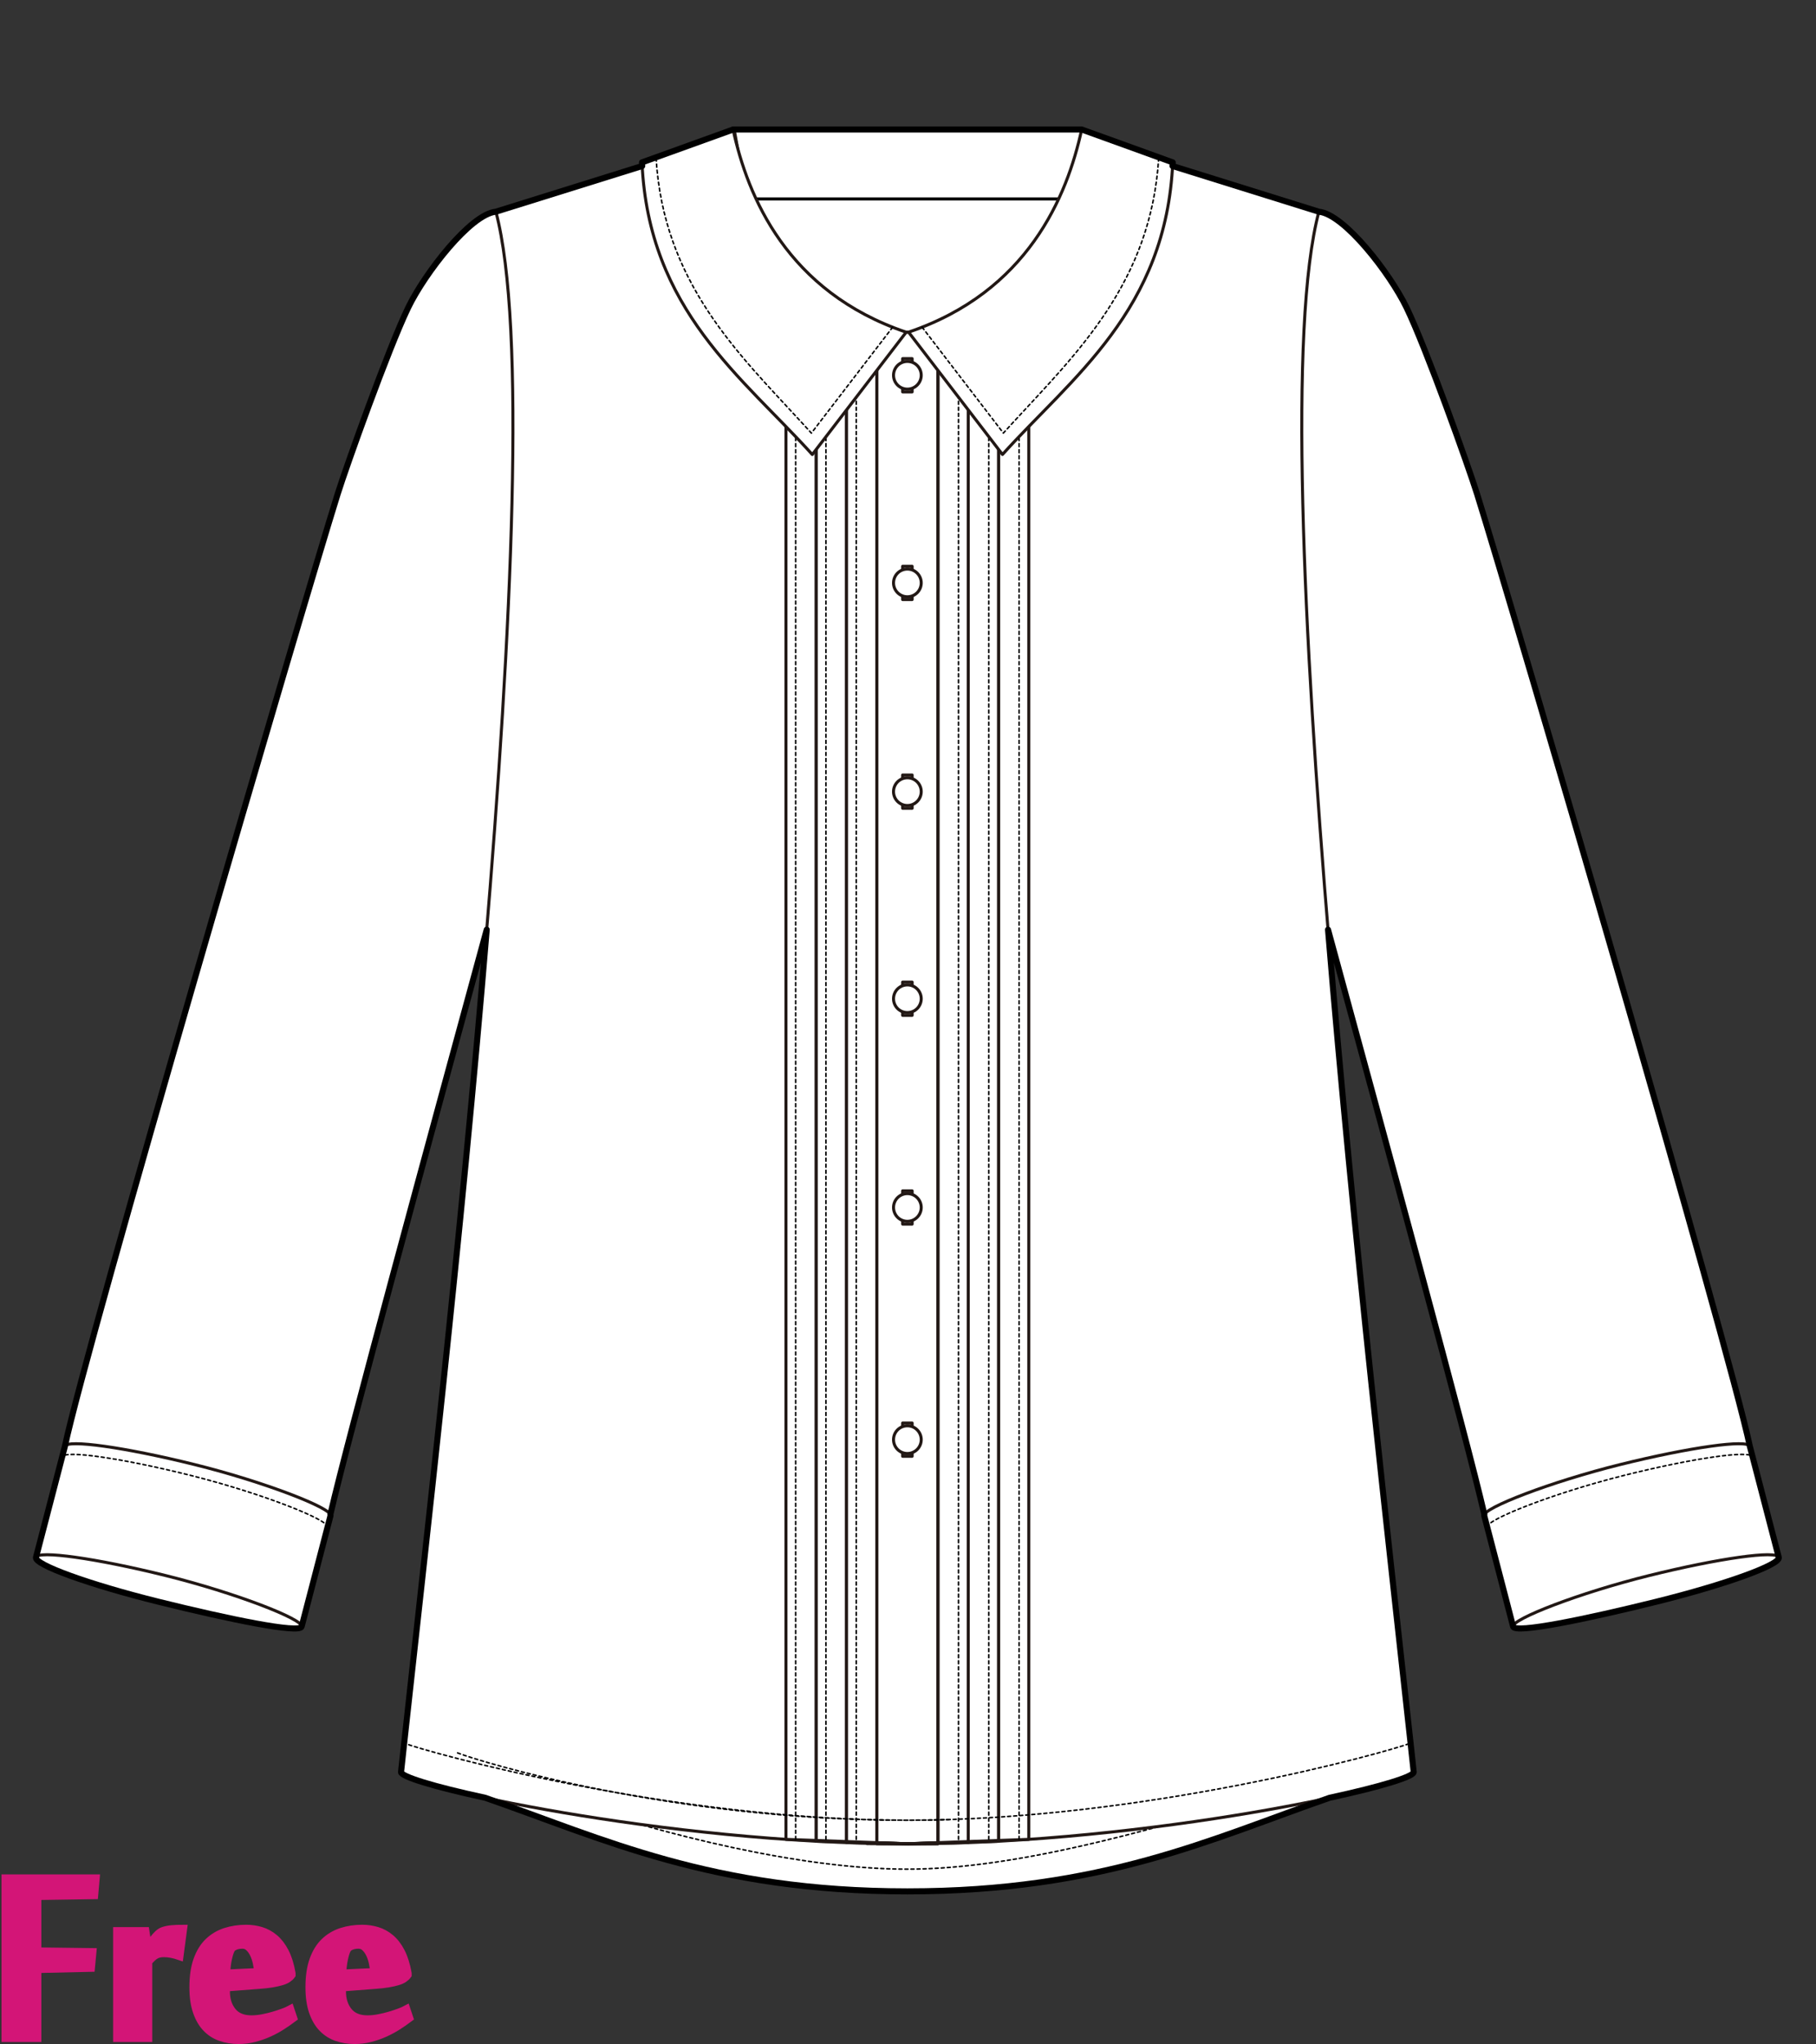 <?xml version="1.0" encoding="utf-8"?>
<!-- Generator: Adobe Illustrator 12.0.0, SVG Export Plug-In . SVG Version: 6.00 Build 51448)  -->
<!DOCTYPE svg PUBLIC "-//W3C//DTD SVG 1.1//EN" "http://www.w3.org/Graphics/SVG/1.1/DTD/svg11.dtd">
<svg  version="1.1" id="レイヤー_1" xmlns="http://www.w3.org/2000/svg" xmlns:xlink="http://www.w3.org/1999/xlink" width="600" height="675.129"
	 viewBox="0 0 600 675.129" overflow="visible" enable-background="new 0 0 600 675.129" xml:space="preserve">
<rect x="0" y="0" width="600" height="675.129" fill="#333333" stroke="none"/>
<rect fill="none" width="600" height="675"/>
<g>
	<polygon fill="#FFFFFF" stroke="#221815" stroke-linecap="round" stroke-linejoin="round" points="238.731,61.029 242.211,42.781 
		357.383,42.769 357.42,71.385 344.476,142.601 249.952,142.601 	"/>
	<path fill="#FFFFFF" stroke="#221815" stroke-linecap="round" stroke-linejoin="round" d="M442.213,355.988
		c2.622,92.203,8.182,161.53,24.873,229.332c-51.738,13.074-87.875,39.389-167.292,39.389s-115.554-26.314-167.29-39.389
		c16.689-67.802,22.251-137.129,24.873-229.332"/>
	<path fill="none" stroke="#000000" stroke-width="0.5" stroke-linecap="round" stroke-linejoin="round" stroke-dasharray="1" d="
		M407.648,596.471c-26.756,7.307-70.947,20.9-107.854,20.9c-36.562,0-82.059-12.221-108.717-21.041"/>
	<path fill="#FFFFFF" stroke="#221815" stroke-linecap="round" stroke-linejoin="round" d="M380.364,205.499
		c-0.118,5.553,40.808,30.654,40.81,36.66c12.318,46.292,61.42,223.93,69.334,258.397l87.641-22.824
		c-7.08-33.605-78.313-276.838-90.149-314.633c-2.771-8.852-16.706-47.904-23.283-61.507c-5.468-11.306-20.541-30.84-28.964-31.669
		c-21.746,41.049-51.033,88.766-49.695,121.921"/>
	<path fill="#FFFFFF" stroke="#221815" stroke-linecap="round" stroke-linejoin="round" d="M219.224,205.499
		c0.116,5.553-40.81,30.654-40.812,36.66c-12.318,46.292-61.418,223.93-69.334,258.397l-87.639-22.824
		c7.078-33.605,78.311-276.838,90.148-314.633c2.771-8.852,16.705-47.904,23.283-61.507c5.469-11.306,20.542-30.84,28.965-31.669
		c21.744,41.049,51.031,88.766,49.695,121.921"/>
	<path fill="#FFFFFF" stroke="#221815" stroke-linecap="round" stroke-linejoin="round" d="M359.875,46.238l75.877,23.685
		c-20.066,75.714,18.894,399.432,31.332,515.397c0,4.203-87.476,23.658-166.896,23.658c-4.6,0-9.185-0.01-13.731-0.033
		l-0.002-500.805c4.437,1.034,9.031,1.576,13.733,1.576C332.739,109.716,353.541,81.399,359.875,46.238z"/>
	<path fill="#FFFFFF" stroke="#221815" stroke-linecap="round" stroke-linejoin="round" d="M239.711,46.238l-75.875,23.685
		c20.066,75.714-18.894,399.432-31.332,515.397c0,4.203,87.475,23.658,166.894,23.658c4.601,0,5.951,0.022,10.498,0V109.705
		c-4.834,0-5.794,0.011-10.498,0.011C266.848,109.716,246.045,81.399,239.711,46.238z"/>
	<polygon fill="#FFFFFF" stroke="#221815" stroke-linecap="round" stroke-linejoin="round" points="259.679,109.707 
		259.679,607.533 269.686,607.895 269.686,109.707 	"/>
	<polygon fill="#FFFFFF" stroke="#221815" stroke-linecap="round" stroke-linejoin="round" points="329.906,109.707 
		329.906,607.895 339.913,607.533 339.913,109.707 	"/>
	<polygon fill="none" stroke="#221815" stroke-linecap="round" stroke-linejoin="round" points="299.781,608.982 299.89,608.979 
		299.674,608.979 	"/>
	<polygon fill="none" stroke="#221815" stroke-linecap="round" stroke-linejoin="round" points="269.686,607.895 269.686,608.148 
		279.689,608.422 279.689,608.256 	"/>
	<polygon fill="none" stroke="#221815" stroke-linecap="round" stroke-linejoin="round" points="300.153,608.979 300.183,608.979 
		300.211,608.979 300.183,608.979 	"/>
	<polygon fill="none" stroke="#221815" stroke-linecap="round" stroke-linejoin="round" points="319.9,608.428 329.906,608.148 
		329.906,607.895 319.9,608.256 	"/>
	<polygon fill="#FFFFFF" stroke="#221815" stroke-linecap="round" stroke-linejoin="round" points="279.689,109.707 
		269.686,109.707 269.686,607.895 279.689,608.256 	"/>
	<polygon fill="#FFFFFF" stroke="#221815" stroke-linecap="round" stroke-linejoin="round" points="319.9,109.707 319.9,608.256 
		329.906,607.895 329.906,109.707 	"/>
	<polygon fill="none" stroke="#221815" stroke-linecap="round" stroke-linejoin="round" points="309.896,608.795 319.9,608.604 
		319.9,608.428 309.896,608.707 	"/>
	<polygon fill="none" stroke="#221815" stroke-linecap="round" stroke-linejoin="round" points="279.689,608.422 279.689,608.604 
		289.696,608.787 289.696,608.693 	"/>
	<polygon fill="none" stroke="#221815" stroke-linecap="round" stroke-linejoin="round" points="289.696,608.618 279.689,608.256 
		279.689,608.422 289.696,608.693 	"/>
	<polygon fill="none" stroke="#221815" stroke-linecap="round" stroke-linejoin="round" points="309.896,608.616 309.896,608.707 
		319.9,608.428 319.9,608.256 	"/>
	<polygon fill="#FFFFFF" stroke="#221815" stroke-linecap="round" stroke-linejoin="round" points="319.9,608.256 319.9,109.707 
		309.896,109.707 309.896,608.616 	"/>
	<polygon fill="#FFFFFF" stroke="#221815" stroke-linecap="round" stroke-linejoin="round" points="289.696,608.618 
		289.696,109.707 279.689,109.707 279.689,608.256 	"/>
	<polygon fill="none" stroke="#221815" stroke-linecap="round" stroke-linejoin="round" points="299.988,608.975 299.89,608.979 
		300.153,608.979 300.095,608.977 	"/>
	<polygon fill="none" stroke="#221815" stroke-linecap="round" stroke-linejoin="round" points="289.696,608.787 289.696,608.979 
		299.674,608.979 299.152,608.959 	"/>
	<polygon fill="none" stroke="#221815" stroke-linecap="round" stroke-linejoin="round" points="300.211,608.979 309.896,608.979 
		309.896,608.795 300.27,608.977 	"/>
	<polygon fill="none" stroke="#221815" stroke-linecap="round" stroke-linejoin="round" points="299.152,608.959 299.674,608.979 
		299.89,608.979 299.988,608.975 	"/>
	<polygon fill="none" stroke="#221815" stroke-linecap="round" stroke-linejoin="round" points="300.183,608.979 300.211,608.979 
		300.27,608.977 	"/>
	<polygon fill="none" stroke="#221815" stroke-linecap="round" stroke-linejoin="round" points="300.095,608.977 300.153,608.979 
		300.183,608.979 	"/>
	<polygon fill="none" stroke="#221815" stroke-linecap="round" stroke-linejoin="round" points="300.27,608.977 309.896,608.795 
		309.896,608.707 	"/>
	<polygon fill="none" stroke="#221815" stroke-linecap="round" stroke-linejoin="round" points="298.203,608.925 289.696,608.693 
		289.696,608.787 299.152,608.959 	"/>
	<polygon fill="none" stroke="#221815" stroke-linecap="round" stroke-linejoin="round" points="299.988,608.975 300.095,608.977 
		300.002,608.975 	"/>
	<polygon fill="none" stroke="#221815" stroke-linecap="round" stroke-linejoin="round" points="298.203,608.925 299.152,608.959 
		299.988,608.975 300.002,608.975 	"/>
	<polygon fill="none" stroke="#221815" stroke-linecap="round" stroke-linejoin="round" points="300.095,608.977 300.183,608.979 
		300.27,608.977 309.896,608.707 309.896,608.616 300.002,608.975 	"/>
	<polygon fill="none" stroke="#221815" stroke-linecap="round" stroke-linejoin="round" points="289.696,608.693 298.203,608.925 
		289.696,608.618 	"/>
	<polygon fill="none" stroke="#221815" stroke-linecap="round" stroke-linejoin="round" points="298.203,608.925 300.002,608.975 
		309.896,608.616 309.896,109.707 289.696,109.707 289.696,608.618 	"/>
	<path fill="none" stroke="#000000" stroke-width="0.5" stroke-linecap="round" stroke-linejoin="round" stroke-dasharray="1" d="
		M151.178,578.974c7.514,2.93,70.391,22.239,148.615,22.239c78.223,0,158.748-22.528,166.256-25.459"/>
	<path fill="#FFFFFF" stroke="#221815" stroke-linecap="round" stroke-linejoin="round" d="M499.929,537.254l-9.55-36.664l0,0
		c-0.619-2.397,21.879-11.143,44.926-16.859c23.043-5.708,42.222-8.398,42.844-5.998l0,0l9.549,36.664L499.929,537.254z"/>
	<path fill="#FFFFFF" stroke="#221815" stroke-linecap="round" stroke-linejoin="round" d="M544.854,520.395
		c23.041-5.707,42.223-8.398,42.844-5.998c0.621,2.395-17.55,8.969-40.594,14.683c-23.043,5.713-46.559,10.573-47.175,8.175
		C499.307,534.856,521.809,526.111,544.854,520.395z"/>
	<path fill="none" stroke="#000000" stroke-width="0.5" stroke-linecap="round" stroke-linejoin="round" stroke-dasharray="1" d="
		M491.377,504.423c-0.631-2.396,21.836-11.222,44.863-17.021c23.021-5.792,42.192-8.552,42.821-6.154"/>
	<linearGradient id="XMLID_9_" gradientUnits="userSpaceOnUse" x1="242.213" y1="54.24" x2="247.65" y2="54.24">
		<stop  offset="0" style="stop-color:#FFFFFF"/>
		<stop  offset="0.19" style="stop-color:#FFFDFC"/>
		<stop  offset="0.345" style="stop-color:#FEF7F2"/>
		<stop  offset="0.489" style="stop-color:#FDEDE0"/>
		<stop  offset="0.626" style="stop-color:#FBDFC8"/>
		<stop  offset="0.757" style="stop-color:#F9CDA9"/>
		<stop  offset="0.883" style="stop-color:#F6B783"/>
		<stop  offset="1" style="stop-color:#F39E59"/>
	</linearGradient>
	<path fill="url(#XMLID_9_)" stroke="#221815" stroke-width="2" stroke-linecap="round" stroke-linejoin="round" d="M242.213,42.769
		c0,0.088,0.008,0.908,0.018,0.994c0.952,5.244,2.83,16.14,5.42,21.949"/>
	<path fill="none" stroke="#000000" stroke-width="0.5" stroke-linecap="round" stroke-linejoin="round" stroke-dasharray="1" d="
		M313.657,601.013c-4.561,0.131-9.185,0.2-13.863,0.2c-78.224,0-158.749-22.528-166.257-25.459"/>
	<linearGradient id="XMLID_10_" gradientUnits="userSpaceOnUse" x1="298.227" y1="123.952" x2="301.365" y2="123.952">
		<stop  offset="0" style="stop-color:#FFFFFF"/>
		<stop  offset="0.19" style="stop-color:#FFFDFC"/>
		<stop  offset="0.345" style="stop-color:#FEF7F2"/>
		<stop  offset="0.489" style="stop-color:#FDEDE0"/>
		<stop  offset="0.626" style="stop-color:#FBDFC8"/>
		<stop  offset="0.757" style="stop-color:#F9CDA9"/>
		<stop  offset="0.883" style="stop-color:#F6B783"/>
		<stop  offset="1" style="stop-color:#F39E59"/>
	</linearGradient>
	
		<rect x="298.227" y="118.458" fill="url(#XMLID_10_)" stroke="#221815" stroke-linecap="round" stroke-linejoin="round" width="3.139" height="10.988"/>
	<linearGradient id="XMLID_11_" gradientUnits="userSpaceOnUse" x1="298.227" y1="192.534" x2="301.365" y2="192.534">
		<stop  offset="0" style="stop-color:#FFFFFF"/>
		<stop  offset="0.19" style="stop-color:#FFFDFC"/>
		<stop  offset="0.345" style="stop-color:#FEF7F2"/>
		<stop  offset="0.489" style="stop-color:#FDEDE0"/>
		<stop  offset="0.626" style="stop-color:#FBDFC8"/>
		<stop  offset="0.757" style="stop-color:#F9CDA9"/>
		<stop  offset="0.883" style="stop-color:#F6B783"/>
		<stop  offset="1" style="stop-color:#F39E59"/>
	</linearGradient>
	
		<rect x="298.227" y="187.041" fill="url(#XMLID_11_)" stroke="#221815" stroke-linecap="round" stroke-linejoin="round" width="3.139" height="10.988"/>
	<linearGradient id="XMLID_12_" gradientUnits="userSpaceOnUse" x1="298.227" y1="261.476" x2="301.365" y2="261.476">
		<stop  offset="0" style="stop-color:#FFFFFF"/>
		<stop  offset="0.19" style="stop-color:#FFFDFC"/>
		<stop  offset="0.345" style="stop-color:#FEF7F2"/>
		<stop  offset="0.489" style="stop-color:#FDEDE0"/>
		<stop  offset="0.626" style="stop-color:#FBDFC8"/>
		<stop  offset="0.757" style="stop-color:#F9CDA9"/>
		<stop  offset="0.883" style="stop-color:#F6B783"/>
		<stop  offset="1" style="stop-color:#F39E59"/>
	</linearGradient>
	
		<rect x="298.227" y="255.98" fill="url(#XMLID_12_)" stroke="#221815" stroke-linecap="round" stroke-linejoin="round" width="3.139" height="10.99"/>
	<linearGradient id="XMLID_13_" gradientUnits="userSpaceOnUse" x1="298.227" y1="329.877" x2="301.365" y2="329.877">
		<stop  offset="0" style="stop-color:#FFFFFF"/>
		<stop  offset="0.19" style="stop-color:#FFFDFC"/>
		<stop  offset="0.345" style="stop-color:#FEF7F2"/>
		<stop  offset="0.489" style="stop-color:#FDEDE0"/>
		<stop  offset="0.626" style="stop-color:#FBDFC8"/>
		<stop  offset="0.757" style="stop-color:#F9CDA9"/>
		<stop  offset="0.883" style="stop-color:#F6B783"/>
		<stop  offset="1" style="stop-color:#F39E59"/>
	</linearGradient>
	
		<rect x="298.227" y="324.385" fill="url(#XMLID_13_)" stroke="#221815" stroke-linecap="round" stroke-linejoin="round" width="3.139" height="10.985"/>
	<linearGradient id="XMLID_14_" gradientUnits="userSpaceOnUse" x1="298.227" y1="398.82" x2="301.365" y2="398.82">
		<stop  offset="0" style="stop-color:#FFFFFF"/>
		<stop  offset="0.19" style="stop-color:#FFFDFC"/>
		<stop  offset="0.345" style="stop-color:#FEF7F2"/>
		<stop  offset="0.489" style="stop-color:#FDEDE0"/>
		<stop  offset="0.626" style="stop-color:#FBDFC8"/>
		<stop  offset="0.757" style="stop-color:#F9CDA9"/>
		<stop  offset="0.883" style="stop-color:#F6B783"/>
		<stop  offset="1" style="stop-color:#F39E59"/>
	</linearGradient>
	
		<rect x="298.227" y="393.326" fill="url(#XMLID_14_)" stroke="#221815" stroke-linecap="round" stroke-linejoin="round" width="3.139" height="10.988"/>
	<linearGradient id="XMLID_15_" gradientUnits="userSpaceOnUse" x1="298.227" y1="475.507" x2="301.365" y2="475.507">
		<stop  offset="0" style="stop-color:#FFFFFF"/>
		<stop  offset="0.19" style="stop-color:#FFFDFC"/>
		<stop  offset="0.345" style="stop-color:#FEF7F2"/>
		<stop  offset="0.489" style="stop-color:#FDEDE0"/>
		<stop  offset="0.626" style="stop-color:#FBDFC8"/>
		<stop  offset="0.757" style="stop-color:#F9CDA9"/>
		<stop  offset="0.883" style="stop-color:#F6B783"/>
		<stop  offset="1" style="stop-color:#F39E59"/>
	</linearGradient>
	
		<rect x="298.227" y="470.014" fill="url(#XMLID_15_)" stroke="#221815" stroke-linecap="round" stroke-linejoin="round" width="3.139" height="10.986"/>
	<circle fill="#FFFFFF" stroke="#221815" stroke-linecap="round" stroke-linejoin="round" cx="299.796" cy="123.95" r="4.577"/>
	<circle fill="#FFFFFF" stroke="#221815" stroke-linecap="round" stroke-linejoin="round" cx="299.796" cy="192.533" r="4.577"/>
	<path fill="#FFFFFF" stroke="#221815" stroke-linecap="round" stroke-linejoin="round" d="M304.373,261.476
		c0,2.529-2.049,4.576-4.579,4.576s-4.58-2.047-4.58-4.576c0-2.531,2.05-4.579,4.58-4.579S304.373,258.945,304.373,261.476z"/>
	<circle fill="#FFFFFF" stroke="#221815" stroke-linecap="round" stroke-linejoin="round" cx="299.796" cy="329.878" r="4.577"/>
	<path fill="#FFFFFF" stroke="#221815" stroke-linecap="round" stroke-linejoin="round" d="M304.373,398.82
		c0,2.525-2.049,4.578-4.579,4.578s-4.575-2.053-4.575-4.578c0-2.529,2.045-4.579,4.575-4.579S304.373,396.291,304.373,398.82z"/>
	<path fill="#FFFFFF" stroke="#221815" stroke-linecap="round" stroke-linejoin="round" d="M304.373,475.508
		c0,2.529-2.049,4.578-4.579,4.578s-4.575-2.049-4.575-4.578c0-2.531,2.045-4.578,4.575-4.578S304.373,472.977,304.373,475.508z"/>
	<linearGradient id="XMLID_16_" gradientUnits="userSpaceOnUse" x1="299.794" y1="123.95" x2="299.794" y2="123.95">
		<stop  offset="0" style="stop-color:#FFFFFF"/>
		<stop  offset="0.19" style="stop-color:#FFFDFC"/>
		<stop  offset="0.345" style="stop-color:#FEF7F2"/>
		<stop  offset="0.489" style="stop-color:#FDEDE0"/>
		<stop  offset="0.626" style="stop-color:#FBDFC8"/>
		<stop  offset="0.757" style="stop-color:#F9CDA9"/>
		<stop  offset="0.883" style="stop-color:#F6B783"/>
		<stop  offset="1" style="stop-color:#F39E59"/>
	</linearGradient>
	<path fill="url(#XMLID_16_)" stroke="#221815" stroke-width="2" stroke-linecap="round" stroke-linejoin="round" d="
		M299.794,123.95"/>
	<path fill="#FFFFFF" stroke="#221815" stroke-width="2" stroke-linecap="round" stroke-linejoin="round" d="M299.794,475.508"/>
	<path fill="#FFFFFF" stroke="#221815" stroke-linecap="round" stroke-linejoin="round" d="M99.66,537.254l9.547-36.664l0,0
		c0.621-2.397-21.879-11.143-44.926-16.859c-23.041-5.708-42.222-8.398-42.842-5.998l0,0l-9.551,36.664L99.66,537.254z"/>
	<path fill="#FFFFFF" stroke="#221815" stroke-linecap="round" stroke-linejoin="round" d="M54.732,520.395
		c-23.04-5.707-42.221-8.398-42.844-5.998c-0.621,2.395,17.55,8.969,40.596,14.683c23.043,5.713,46.557,10.573,47.176,8.175
		C100.279,534.856,77.778,526.111,54.732,520.395z"/>
	<path fill="none" stroke="#000000" stroke-width="0.5" stroke-linecap="round" stroke-linejoin="round" stroke-dasharray="1" d="
		M108.21,504.423c0.63-2.396-21.837-11.222-44.864-17.021c-23.02-5.792-42.191-8.552-42.82-6.154"/>
	
		<line fill="none" stroke="#000000" stroke-linecap="round" stroke-linejoin="round" x1="249.809" y1="65.704" x2="349.777" y2="65.704"/>
	
		<line fill="none" stroke="#000000" stroke-width="0.5" stroke-linecap="round" stroke-linejoin="round" stroke-dasharray="1" x1="262.887" y1="607.533" x2="262.887" y2="109.707"/>
	
		<line fill="none" stroke="#000000" stroke-width="0.5" stroke-linecap="round" stroke-linejoin="round" stroke-dasharray="1" x1="272.895" y1="607.533" x2="272.895" y2="109.707"/>
	
		<line fill="none" stroke="#000000" stroke-width="0.5" stroke-linecap="round" stroke-linejoin="round" stroke-dasharray="1" x1="282.899" y1="607.533" x2="282.899" y2="109.707"/>
	
		<line fill="none" stroke="#000000" stroke-width="0.5" stroke-linecap="round" stroke-linejoin="round" stroke-dasharray="1" x1="316.692" y1="607.533" x2="316.692" y2="109.707"/>
	
		<line fill="none" stroke="#000000" stroke-width="0.5" stroke-linecap="round" stroke-linejoin="round" stroke-dasharray="1" x1="326.697" y1="607.533" x2="326.697" y2="109.707"/>
	
		<line fill="none" stroke="#000000" stroke-width="0.5" stroke-linecap="round" stroke-linejoin="round" stroke-dasharray="1" x1="336.703" y1="607.533" x2="336.703" y2="109.707"/>
	<path fill="#FFFFFF" stroke="#221815" stroke-linecap="round" stroke-linejoin="round" d="M212.116,53.638
		c2.099,48.855,33.542,71.234,56.265,96.493l31.017-40.415c-39.39-13.334-52.377-44.83-57.187-66.935L212.116,53.638z"/>
	<path fill="none" stroke="#000000" stroke-width="0.5" stroke-linecap="round" stroke-linejoin="round" stroke-dasharray="1" d="
		M294.923,108.075c-4.176,5.44-22.187,28.913-26.845,34.979c-1.599-1.751-3.215-3.52-3.215-3.52
		c-20.935-22.756-45.694-46.277-48.115-87.568"/>
	<path fill="#FFFFFF" stroke="#221815" stroke-linecap="round" stroke-linejoin="round" d="M387.473,53.628
		c-2.098,48.854-33.541,71.231-56.264,96.493l-31.019-40.417c39.392-13.332,52.381-44.83,57.192-66.936L387.473,53.628z"/>
	<path fill="none" stroke="#000000" stroke-width="0.5" stroke-linecap="round" stroke-linejoin="round" stroke-dasharray="1" d="
		M304.667,108.065c4.176,5.44,22.188,28.913,26.845,34.979c1.601-1.751,3.216-3.521,3.216-3.521
		c20.934-22.756,45.691-46.276,48.112-87.565"/>
	<path fill="none" stroke="#000000" stroke-width="2" stroke-linecap="round" stroke-linejoin="round" d="M587.697,514.396
		L587.697,514.396l-9.549-36.663c0,0,0,0,0-0.001l0,0c-7.08-33.606-78.313-276.837-90.149-314.632
		c-2.771-8.852-16.706-47.904-23.283-61.507c-5.468-11.306-20.541-30.841-28.964-31.669l-48.354-15.094
		c0.021-0.404,0.058-0.793,0.074-1.201l-30.09-10.861L242.215,42.78l-0.002-0.012c0,0.003,0,0.012,0,0.012h-0.002l-25.461,9.185
		h-0.002c0,0,0,0,0,0.003l-4.632,1.67c0.018,0.404,0.054,0.789,0.073,1.191l-48.354,15.094
		c-8.423,0.828-23.496,20.363-28.965,31.669c-6.578,13.603-20.512,52.655-23.283,61.507
		c-11.838,37.795-83.07,281.026-90.148,314.632l0,0c0,0.001,0,0.001,0,0.001l-9.551,36.662v0.001
		c-0.621,2.396,17.55,8.968,40.596,14.683c23.043,5.713,46.557,10.573,47.176,8.175l9.547-36.663
		c0.027-0.102-0.002-0.217-0.059-0.34c5.81-25.15,32.459-122.746,51.662-193.182c-8.341,101.027-20.63,207.631-27.271,268.685
		h-0.002h0.002c-0.363,3.315-0.709,6.528-1.035,9.565c0,1.465,10.617,4.777,27.803,8.477
		c38.982,13.529,74.938,30.914,139.487,30.914c64.554,0,100.509-17.386,139.491-30.914c17.182-3.699,27.795-7.012,27.799-8.475
		c0-0.002,0-0.002,0-0.002c0-0.002,0-0.007-0.002-0.011c-0.324-3.035-0.672-6.243-1.033-9.555l0,0l0,0
		c-6.643-61.054-18.933-167.653-27.271-268.685c19.203,70.438,45.852,168.031,51.658,193.182c-0.053,0.123-0.082,0.238-0.057,0.34
		l0.998,3.832l0,0l0,0l8.552,32.831c0.616,2.398,24.132-2.462,47.175-8.175C570.147,523.363,588.318,516.791,587.697,514.396z"/>
</g>
<g>
	<path fill="#D31577" stroke="#D31577" stroke-width="3" d="M12.159,672.959H2V620.6h29.416l-0.455,5.189l-18.802,0.281v18.643
		l18.177,0.23l-0.453,4.842l-17.724,0.398V672.959z"/>
	<path fill="#D31577" stroke="#D31577" stroke-width="3" d="M59.162,645.846c-0.764-0.266-1.584-0.48-2.46-0.652
		c-0.877-0.17-1.716-0.256-2.517-0.256c-0.572,0-1.09,0.049-1.547,0.145c-0.457,0.092-0.886,0.256-1.287,0.482
		s-0.801,0.529-1.201,0.906c-0.401,0.383-0.849,0.836-1.344,1.365v25.123H38.87v-34.943h9.017l0.862,5.568h0.058
		c0.264-0.418,0.584-0.9,0.963-1.449c0.377-0.549,0.783-1.098,1.217-1.648c0.436-0.547,0.889-1.049,1.359-1.504
		c0.471-0.453,0.954-0.775,1.446-0.967c0.867-0.32,1.849-0.531,2.944-0.631c1.097-0.1,2.285-0.15,3.57-0.15L59.162,645.846z"/>
	<path fill="#D31577" stroke="#D31577" stroke-width="3" d="M81.334,637.234c1.667,0,3.285,0.236,4.857,0.709
		c1.57,0.473,3.02,1.266,4.345,2.379c1.325,1.115,2.47,2.605,3.437,4.477c0.965,1.871,1.694,4.203,2.188,6.998v0.453
		c-0.304,0.416-0.712,0.795-1.224,1.135c-0.511,0.34-1.183,0.635-2.017,0.877c-0.834,0.248-1.856,0.475-3.067,0.682
		c-1.211,0.209-2.67,0.369-4.373,0.482l-11.02,0.85v1.475c0,2.719,0.719,4.965,2.158,6.742c1.439,1.773,3.597,2.662,6.475,2.662
		c1.174,0,2.406-0.121,3.693-0.367s2.508-0.539,3.663-0.881c1.155-0.34,2.213-0.691,3.18-1.051c0.966-0.359,1.695-0.672,2.188-0.938
		l0.853,2.557c-1.06,0.799-2.253,1.629-3.579,2.486c-1.326,0.859-2.746,1.633-4.26,2.32c-1.516,0.686-3.114,1.25-4.799,1.689
		c-1.686,0.439-3.42,0.658-5.198,0.658c-2.083,0-4.028-0.311-5.832-0.938c-1.803-0.623-3.362-1.615-4.675-2.98
		c-1.313-1.361-2.348-3.141-3.107-5.336c-0.761-2.193-1.142-4.863-1.142-8.006c0-3.521,0.437-6.5,1.312-8.941
		c0.875-2.443,2.092-4.41,3.651-5.906c1.56-1.494,3.392-2.582,5.499-3.266C76.645,637.576,78.91,637.234,81.334,637.234z
		 M76.617,643.168c-0.266,0.229-0.521,0.654-0.768,1.279s-0.465,1.363-0.652,2.215c-0.19,0.852-0.342,1.742-0.455,2.67
		c-0.114,0.928-0.17,1.826-0.17,2.697l10.964-0.514c-0.115-1.02-0.286-2.08-0.513-3.18c-0.228-1.098-0.559-2.1-0.994-3.01
		c-0.438-0.908-0.977-1.664-1.619-2.271c-0.645-0.605-1.42-0.908-2.327-0.908c-0.646,0-1.25,0.074-1.819,0.227
		C77.695,642.523,77.146,642.789,76.617,643.168z"/>
	<path fill="#D31577" stroke="#D31577" stroke-width="3" d="M119.678,637.234c1.666,0,3.285,0.236,4.857,0.709
		c1.57,0.473,3.02,1.266,4.345,2.379c1.326,1.115,2.47,2.605,3.437,4.477c0.965,1.871,1.695,4.203,2.188,6.998v0.453
		c-0.304,0.416-0.712,0.795-1.223,1.135c-0.512,0.34-1.184,0.635-2.018,0.877c-0.832,0.248-1.854,0.475-3.065,0.682
		c-1.212,0.209-2.671,0.369-4.374,0.482l-11.02,0.85v1.475c0,2.719,0.719,4.965,2.157,6.742c1.438,1.773,3.597,2.662,6.476,2.662
		c1.174,0,2.405-0.121,3.692-0.367c1.288-0.246,2.509-0.539,3.663-0.881c1.155-0.34,2.214-0.691,3.182-1.051
		c0.965-0.359,1.695-0.672,2.187-0.938l0.853,2.557c-1.061,0.799-2.254,1.629-3.578,2.486c-1.328,0.859-2.748,1.633-4.261,2.32
		c-1.515,0.686-3.114,1.25-4.799,1.689s-3.419,0.658-5.199,0.658c-2.083,0-4.026-0.311-5.831-0.938
		c-1.805-0.623-3.363-1.615-4.676-2.98c-1.313-1.361-2.348-3.141-3.109-5.336c-0.76-2.193-1.141-4.863-1.141-8.006
		c0-3.521,0.436-6.5,1.313-8.941c0.873-2.443,2.092-4.41,3.65-5.906c1.561-1.494,3.391-2.582,5.499-3.266
		C114.988,637.576,117.253,637.234,119.678,637.234z M114.961,643.168c-0.266,0.229-0.521,0.654-0.768,1.279
		c-0.248,0.625-0.465,1.363-0.652,2.215c-0.189,0.852-0.342,1.742-0.456,2.67c-0.112,0.928-0.169,1.826-0.169,2.697l10.964-0.514
		c-0.116-1.02-0.286-2.08-0.513-3.18c-0.227-1.098-0.559-2.1-0.994-3.01c-0.436-0.908-0.975-1.664-1.619-2.271
		c-0.645-0.605-1.42-0.908-2.327-0.908c-0.645,0-1.25,0.074-1.819,0.227C116.039,642.523,115.491,642.789,114.961,643.168z"/>
</g>
</svg>
